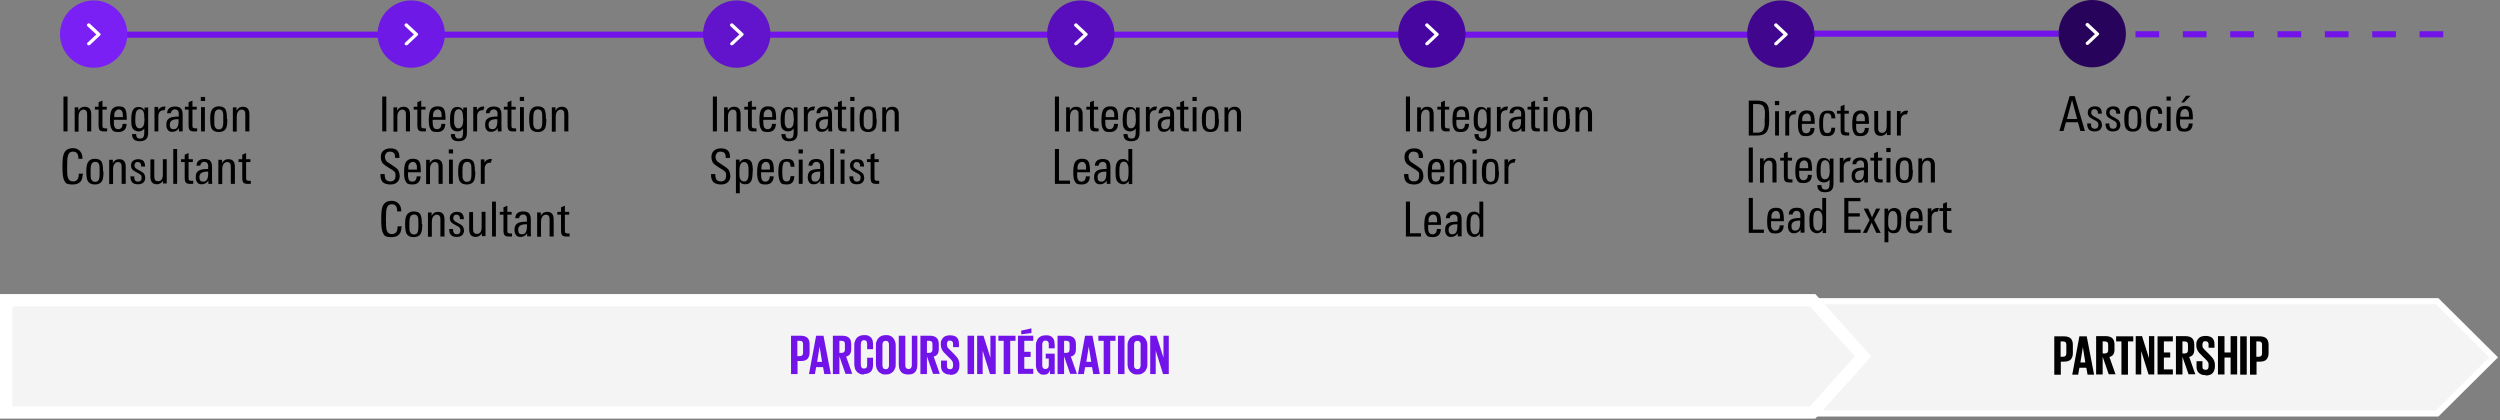 <svg xmlns="http://www.w3.org/2000/svg" width="1225" height="206" viewBox="0 0 1225 206"><rect x="0" y="0" width="1225" height="206" fill="#808080" stroke="none"/><g fill="none" fill-rule="evenodd"><path fill="#F4F4F4" d="M1194.2 202.6H832.4v-55h361.8l27.7 27.5z"/><path stroke="#FFF" stroke-width="3" d="M1194.2 202.6H832.4v-55h361.8l27.7 27.5z"/><path fill="#F4F4F4" d="M888.2 202.1H4.2v-55h884l24.7 27.5z"/><path stroke="#FFF" stroke-width="6" d="M888.2 202.1H3v-55h885.2l24.7 27.5z"/><path fill="#FFF" d="M38.1 23.1h8.4V10.4h-8.4zM525.4 23.1h8.4V10.4h-8.4z"/><path stroke="#7213EA" stroke-width="3" d="M39.1 17h850"/><path fill="#7A20F5" d="M62.4 16.7c0 9.1-7.4 16.5-16.5 16.5s-16.5-7.4-16.5-16.5S36.8.2 45.9.2s16.5 7.4 16.5 16.5"/><path fill="#FFF" d="M49.3 16.7c0 .2 0 .4-.2.6l-5 4.7c-.4.3-.9.3-1.2 0-.3-.3-.3-.8 0-1.1l4.3-4-4.3-4c-.4-.3-.4-.9 0-1.2.3-.3.8-.4 1.1-.1l5 4.7c.2.1.3.3.3.5v-.1z"/><path fill="#6F19E6" d="M218 16.7c0 9.1-7.4 16.5-16.5 16.5S185 25.8 185 16.7 192.4.2 201.5.2 218 7.6 218 16.7"/><path fill="#FFF" d="M204.9 16.7c0 .2 0 .4-.2.6l-5 4.7c-.4.3-.9.3-1.2 0-.3-.3-.3-.8 0-1.1l4.3-4-4.3-4c-.4-.3-.4-.9 0-1.2.3-.3.8-.4 1.1-.1l5 4.7c.2.1.3.3.3.5v-.1z"/><path fill="#6114CB" d="M377.5 16.7c0 9.1-7.4 16.5-16.5 16.5s-16.5-7.4-16.5-16.5S351.9.2 361 .2s16.5 7.4 16.5 16.5"/><path fill="#FFF" d="M364.4 16.7c0 .2 0 .4-.2.6l-5 4.7c-.4.3-.9.3-1.2 0-.3-.3-.3-.8 0-1.1l4.3-4-4.3-4c-.4-.3-.4-.9 0-1.2.3-.3.8-.4 1.1-.1l5 4.7c.2.1.3.3.3.5v-.1z"/><path fill="#580EBD" d="M546.1 16.7c0 9.1-7.4 16.5-16.5 16.5s-16.5-7.4-16.5-16.5S520.5.2 529.6.2s16.5 7.4 16.5 16.5"/><path fill="#FFF" d="M533 16.7c0 .2 0 .4-.2.6l-5 4.7c-.4.3-.9.3-1.2 0-.3-.3-.3-.8 0-1.1l4.3-4-4.3-4c-.4-.3-.4-.9 0-1.2.3-.3.8-.4 1.1-.1l5 4.7c.2.1.3.3.3.5v-.1z"/><path fill="#4706A0" d="M718.1 16.7c0 9.1-7.4 16.5-16.5 16.5s-16.5-7.4-16.5-16.5S692.5.2 701.6.2s16.5 7.4 16.5 16.5"/><path fill="#FFF" d="M705 16.7c0 .2 0 .4-.2.6l-5 4.7c-.4.3-.9.3-1.2 0-.3-.3-.3-.8 0-1.1l4.3-4-4.3-4c-.4-.3-.4-.9 0-1.2.3-.3.8-.4 1.1-.1l5 4.7c.2.1.3.3.3.5v-.1z"/><path stroke="#7213EA" stroke-width="3" d="M869.8 16.5h139"/><g stroke-width="3"><path stroke="#189BEC" d="M1028.8 16.8h6"/><path stroke="#7213EA" stroke-dasharray="11.6" d="M1046.4 16.8H1203"/></g><path fill="#28035B" d="M1041.7 16.5c0 9.1-7.4 16.5-16.5 16.5s-16.5-7.4-16.5-16.5S1016.1 0 1025.2 0s16.5 7.4 16.5 16.5"/><path fill="#FFF" d="M1028.6 16.5c0 .2 0 .4-.2.6l-5 4.7c-.4.3-.9.3-1.2 0-.3-.3-.3-.8 0-1.1l4.3-4-4.3-4c-.4-.3-.4-.9 0-1.2.3-.3.8-.4 1.1-.1l5 4.7c.2.1.3.3.3.5v-.1z"/><path fill="#40078E" d="M889.1 16.7c0 9.1-7.4 16.5-16.5 16.5s-16.5-7.4-16.5-16.5S863.5.2 872.6.2s16.5 7.4 16.5 16.5"/><path fill="#FFF" d="M876 16.7c0 .2 0 .4-.2.6l-5 4.7c-.4.3-.9.3-1.2 0-.3-.3-.3-.8 0-1.1l4.3-4-4.3-4c-.4-.3-.4-.9 0-1.2.3-.3.8-.4 1.1-.1l5 4.7c.2.1.3.3.3.5v-.1z"/><g fill-rule="nonzero"><path fill="#000" d="M1006.6 164.8h4.7c1.6 0 2.7.4 3.4 1.1.7.7 1 1.8 1 3.1v4c0 1.3-.3 2.3-1 3.1-.7.8-1.8 1.1-3.4 1.1h-1.5v6.4h-3.2v-18.8zm3.1 2.5v7.5h1.2c1 0 1.6-.5 1.6-1.6v-4.4c0-1-.5-1.5-1.6-1.5h-1.2zm5.7 16.3 3.5-18.8h3.6l3.6 18.8h-3.2l-.6-3.4h-3.4l-.6 3.4h-3 .1zm3.9-6h2.5l-1.2-7.5-1.2 7.5h-.1zm11-2.7v8.6h-3.2v-18.8h4.6c1.6 0 2.7.4 3.4 1.1.7.7 1 1.8 1 3.1v2.4c0 1-.2 1.8-.6 2.4-.4.6-1 1-1.9 1.2l3 8.5h-3.3l-3-8.6v.1zm0-7.6v5.9h1.1c1 0 1.6-.5 1.6-1.6v-2.8c0-1-.5-1.5-1.6-1.5h-1.1zm6.6-2.5h8.4v2.5h-2.6v16.3h-3.2v-16.3h-2.6v-2.5zm12.3 6.9v11.8h-2.7v-18.8h3.1l3.4 10.8v-10.8h2.6v18.8h-2.8l-3.7-11.8zm8-6.9h7.5v2.5h-4.4v5.4h3.1v2.5h-3.1v5.8h4.4v2.5h-7.5v-18.8zm12.2 10.1v8.6h-3.2v-18.8h4.6c1.6 0 2.7.4 3.4 1.1.7.7 1 1.8 1 3.1v2.4c0 1-.2 1.8-.6 2.4-.4.6-1 1-1.9 1.2l3 8.5h-3.3l-3-8.6v.1zm0-7.6v5.9h1.1c1 0 1.6-.5 1.6-1.6v-2.8c0-1-.5-1.5-1.6-1.5h-1.1zm11.4 16.5c-.8 0-1.5 0-2.1-.3-.6-.3-1-.5-1.4-.9-.4-.4-.6-.8-.8-1.4-.2-.6-.2-1.1-.2-1.7V177h2.9v2.6c0 .5 0 1 .4 1.2.2.3.6.4 1.2.4s.9-.2 1.1-.5c.2-.3.3-.7.3-1.2v-.7c0-.5 0-1-.3-1.4-.2-.4-.6-.8-1.1-1.3l-1.9-1.9c-.4-.4-.8-.9-1.2-1.2-.3-.4-.6-.8-.8-1.1-.2-.4-.4-.8-.5-1.2-.1-.4-.2-.9-.2-1.4v-.6c0-.6 0-1.1.3-1.6.2-.5.4-.9.8-1.3s.8-.7 1.4-.9c.6-.2 1.2-.3 2-.3 1.6 0 2.7.4 3.4 1.1.7.7 1 1.8 1 3.2v1.5h-2.9v-1.6c0-1.1-.5-1.6-1.5-1.6s-.8 0-1.1.4c-.3.4-.4.6-.4 1.2v.4c0 .5 0 1 .4 1.4.4.4.6.8 1.1 1.2l2 2c.4.4.8.8 1.1 1.2.3.4.6.7.8 1.1.2.4.4.8.5 1.2.1.4.2.9.2 1.4v.9c0 1.3-.4 2.4-1.1 3.2-.7.8-1.9 1.2-3.5 1.2v-.2h.1zm12.2-8.6h-3v8.3h-3.2v-18.8h3.2v8h3v-8h3.2v18.8h-3.2zm4.7-10.4h3.2v18.8h-3.2zm4.8 0h4.7c1.6 0 2.7.4 3.4 1.1.7.7 1 1.8 1 3.1v4c0 1.3-.3 2.3-1 3.1-.7.8-1.8 1.1-3.4 1.1h-1.5v6.4h-3.2v-18.8zm3.1 2.5v7.5h1.2c1 0 1.6-.5 1.6-1.6v-4.4c0-1-.5-1.5-1.6-1.5h-1.2z"/><path fill="#7213EA" d="M387.6 164.5h4.7c1.6 0 2.7.4 3.4 1.1.7.7 1 1.8 1 3.1v4c0 1.3-.3 2.3-1 3.1-.7.8-1.8 1.1-3.4 1.1h-1.5v6.4h-3.2v-18.8zm3.1 2.5v7.5h1.2c1 0 1.6-.5 1.6-1.6v-4.4c0-1-.5-1.5-1.6-1.5h-1.2zm5.7 16.3 3.5-18.8h3.6l3.6 18.8h-3.2l-.6-3.4h-3.4l-.6 3.4h-3 .1zm3.9-6h2.5l-1.2-7.5-1.2 7.5h-.1zm11-2.6v8.6h-3.2v-18.8h4.6c1.6 0 2.7.4 3.4 1.1.7.7 1 1.8 1 3.1v2.4c0 1-.2 1.8-.6 2.4-.4.6-1 1-1.9 1.2l3 8.5h-3.3l-3-8.6v.1zm0-7.7v5.9h1.1c1 0 1.6-.5 1.6-1.6v-2.8c0-1-.5-1.5-1.6-1.5h-1.1zm12 16.5c-.8 0-1.5 0-2.1-.4-.6-.3-1.1-.6-1.5-1.1-.4-.5-.7-1-.8-1.6-.2-.6-.3-1.3-.3-2v-9.1c0-.7 0-1.4.3-2 .2-.6.5-1.2.8-1.6.4-.5.9-.8 1.5-1.1.6-.2 1.3-.4 2.1-.4s1.6 0 2.2.3c.6.3 1 .6 1.4 1 .3.4.6.9.7 1.5.1.6.2 1.2.2 1.9v2.2h-2.9v-2.5c0-.6-.1-1-.3-1.4-.2-.3-.6-.5-1.2-.5s-1 .2-1.2.5c-.2.4-.4.8-.4 1.4v10.1c0 .6.1 1 .4 1.4.2.4.7.5 1.2.5s1-.2 1.2-.5c.2-.3.3-.8.3-1.3v-3.5h2.9v3.2c0 .7 0 1.3-.2 1.9-.1.6-.4 1.1-.7 1.5-.4.4-.8.7-1.4 1-.6.2-1.3.4-2.1.4v.2h-.1zm10.7 0c-.8 0-1.5 0-2.1-.4-.6-.3-1.1-.6-1.5-1.1-.4-.5-.7-1-.9-1.6-.2-.6-.3-1.3-.3-2v-9.1c0-.7 0-1.4.3-2 .2-.6.5-1.2.9-1.6.4-.5.9-.8 1.5-1.1.6-.2 1.3-.4 2.1-.4s1.6 0 2.2.4c.6.2 1.1.6 1.5 1.1.4.5.7 1 .9 1.6.2.6.3 1.3.3 2v9.1c0 .7 0 1.4-.3 2-.2.6-.5 1.2-.9 1.6-.4.4-.9.8-1.5 1.1-.6.3-1.3.4-2.2.4zm0-2.6c.6 0 1-.2 1.2-.5.3-.4.4-.8.4-1.4v-10.1c0-.6-.1-1-.4-1.4-.3-.4-.7-.5-1.2-.5s-1 .2-1.2.5c-.3.4-.4.8-.4 1.4V179c0 .6.1 1 .4 1.4.3.4.7.5 1.2.5zm15.5-16.4v14.2c0 1.5-.3 2.6-1 3.5-.7.9-1.8 1.3-3.4 1.3-1.6 0-2.9-.4-3.6-1.3-.7-.9-1.1-2-1.1-3.5v-14.2h3.2V179c0 .6.1 1 .4 1.3.2.3.6.5 1.2.5s1-.2 1.2-.5c.2-.3.4-.8.4-1.3v-14.5h2.9-.2zm4.7 10.2v8.6H451v-18.8h4.6c1.6 0 2.7.4 3.4 1.1.7.7 1 1.8 1 3.1v2.4c0 1-.2 1.8-.6 2.4-.4.6-1 1-1.9 1.2l3 8.5h-3.3l-3-8.6v.1zm0-7.7v5.9h1.1c1 0 1.6-.5 1.6-1.6v-2.8c0-1-.5-1.5-1.6-1.5h-1.1zm11.4 16.5c-.8 0-1.5 0-2.1-.3-.6-.3-1-.5-1.4-.9-.4-.4-.6-.8-.8-1.4-.2-.5-.2-1.1-.2-1.7v-2.5h2.9v2.6c0 .5.1 1 .4 1.2.2.3.6.4 1.2.4s.9-.2 1.1-.5c.2-.3.3-.7.3-1.2v-.7c0-.5-.1-1-.3-1.4-.2-.4-.6-.8-1.1-1.3l-1.9-1.9c-.4-.4-.8-.9-1.2-1.2-.3-.4-.6-.8-.8-1.1-.2-.4-.4-.8-.5-1.2-.1-.4-.2-.9-.2-1.4v-.6c0-.6 0-1.1.3-1.6.2-.5.4-.9.8-1.3s.8-.7 1.4-.9c.6-.2 1.2-.3 2-.3 1.6 0 2.7.4 3.4 1.1.7.7 1 1.8 1 3.2v1.5H467v-1.6c0-1.1-.5-1.6-1.5-1.6s-.8 0-1.1.4c-.3.3-.4.6-.4 1.2v.4c0 .5.1 1 .4 1.4.3.4.6.8 1.1 1.2l2 2c.4.4.8.8 1.1 1.2.3.4.6.7.8 1.1.2.4.4.8.5 1.2.1.4.2.9.2 1.4v.9c0 1.3-.4 2.3-1.1 3.2-.7.8-1.9 1.2-3.5 1.2v-.2h.1zm8.5-19h3.2v18.8h-3.2zm7.4 7v11.8h-2.7v-18.8h3.1l3.4 10.8v-10.8h2.6v18.8h-2.8l-3.7-11.8h.1zm7.7-7h8.4v2.5H495v16.3h-3.2V167h-2.6v-2.5zm9.6 0h7.5v2.5h-4.4v5.4h3.1v2.5h-3.1v5.8h4.4v2.5h-7.5v-18.8.1zm6.6-1.3-5 .6V162l5-1.1v2.3zm6.9 10.1h4.5v10h-2.3v-2c-.2.7-.5 1.3-1 1.7-.5.4-1.1.6-2 .6-.9 0-1.3 0-1.8-.4-.5-.3-.9-.6-1.2-1.1-.3-.5-.6-1-.7-1.6-.2-.6-.2-1.3-.2-2v-9.1c0-.7 0-1.4.3-2 .2-.6.5-1.2.8-1.6.4-.5.9-.8 1.5-1.1.6-.2 1.3-.4 2.1-.4s1.6 0 2.2.3c.6.2 1 .6 1.4 1 .3.4.6.9.7 1.5 0 .6.2 1.2.2 1.9v1.7h-2.9v-1.9c0-.6 0-1-.4-1.4-.2-.3-.6-.5-1.2-.5s-1 .2-1.2.5c-.3.4-.4.8-.4 1.4v10.1c0 .6 0 1 .4 1.4.2.4.6.5 1.2.5 1 0 1.6-.6 1.6-1.8v-3.3h-1.5v-2.5l-.1.1zm9.1 1.4v8.6h-3.2v-18.8h4.6c1.6 0 2.7.4 3.4 1.1.7.7 1 1.8 1 3.1v2.4c0 1-.2 1.8-.6 2.4-.4.6-1 1-1.9 1.2l3 8.5h-3.3l-3-8.6v.1zm0-7.7v5.9h1.1c1 0 1.6-.5 1.6-1.6v-2.8c0-1-.5-1.5-1.6-1.5h-1.1zm6.8 16.3 3.5-18.8h3.6l3.6 18.8h-3.2l-.6-3.4h-3.4l-.6 3.4h-3 .1zm4-6h2.5l-1.2-7.5-1.2 7.5h-.1zm6-12.8h8.4v2.5H544v16.3h-3.2V167h-2.6v-2.5zm9.6 0h3.2v18.8h-3.2zm9.5 19c-.8 0-1.5 0-2.1-.4-.6-.3-1.1-.6-1.5-1.1-.4-.5-.7-1-.9-1.6-.2-.6-.3-1.3-.3-2v-9.1c0-.7 0-1.4.3-2 .2-.6.5-1.2.9-1.6.4-.5.9-.8 1.5-1.1.6-.2 1.3-.4 2.1-.4s1.6 0 2.2.4c.6.2 1.1.6 1.5 1.1.4.5.7 1 .9 1.6.2.6.3 1.3.3 2v9.1c0 .7 0 1.4-.3 2-.2.6-.5 1.2-.9 1.6-.4.4-.9.8-1.5 1.1-.6.3-1.3.4-2.2.4zm0-2.6c.6 0 1-.2 1.2-.5.2-.3.4-.8.4-1.4v-10.1c0-.6 0-1-.4-1.4-.3-.4-.7-.5-1.2-.5s-1 .2-1.2.5c-.3.4-.4.8-.4 1.4V179c0 .6 0 1 .4 1.4.3.4.7.5 1.2.5zm9-9.4v11.8h-2.7v-18.8h3.1l3.4 10.8v-10.8h2.6v18.8h-2.8l-3.7-11.8z"/></g><g fill="#000" fill-rule="nonzero"><path d="M33.1 64.4h-2V47.3h2zm11.5 0h-1.9v-7.6c0-1 0-1.7-.2-2.1-.3-.7-.8-1-1.6-1s-1.4.4-1.9 1.2c-.4.7-.5 1.5-.5 2.4v7.2h-1.9V52.6h1.8v1.6c.7-1.3 1.7-1.9 3.1-1.9 2.1 0 3.2 1.2 3.2 3.7v8.5l-.1-.1zm7.8 0H51c-1.1 0-1.8-.2-2.2-.7-.3-.4-.5-1.2-.5-2.3v-7.7h-1.8v-1.4h1.8v-2.2l1.9-.8v3h2.1v1.4h-2.1v7.6c0 .7 0 1.1.3 1.3.2.2.5.3 1.1.3h.9v1.4h-.1v.1zm9.7-5.7h-6.3v.8c0 1.2 0 2.1.3 2.6.3.8.9 1.2 1.8 1.2 1.4 0 2.1-.9 2.2-2.6H62c0 2.7-1.5 4-4 4s-2.8-.6-3.4-1.7c-.5-.8-.7-2.2-.7-4.1 0-1.9.2-3.6.6-4.6.6-1.4 1.8-2.2 3.7-2.2 1.9 0 2.9.6 3.4 1.9.3.8.5 2.1.5 4.1v.6zm-1.9-1.3c0-1.2 0-2-.2-2.4-.3-.9-.9-1.4-1.8-1.4s-2 .8-2.2 2.3v1.5h4.4-.2zm12.4-4.9V65c0 1.5-.3 2.5-1 3.2-.7.7-1.8 1-3.2 1-2.5 0-3.7-1.2-3.7-3.5h2c0 1.5.6 2.2 1.8 2.2 1.2 0 1.6-.3 1.9-1 .2-.5.3-1.2.3-2.3V63c-.7.9-1.6 1.4-2.8 1.4-1.2 0-2.5-.6-3.1-1.9-.4-.8-.5-2.1-.5-3.8 0-1.7.2-3.4.6-4.3.6-1.4 1.6-2 3-2s2.3.6 2.9 1.7v-1.4h1.9v-.2h-.1zM70.7 58c0-1.3 0-2.3-.3-3-.3-1-1-1.5-1.9-1.5-.9 0-1.6.6-1.9 1.7-.2.7-.3 1.8-.3 3.3 0 1.5 0 2.4.3 2.9.3 1 .9 1.5 1.8 1.5s1.8-.6 2.1-1.8c.2-.6.3-1.7.3-3.1h-.1zm10-4h-.4c-.9 0-1.6.3-2 .8-.5.6-.7 1.3-.7 2.2v7.4h-1.9v-12h1.8V54c.6-1.2 1.7-1.8 3-1.8s.2.6.2 1.8zm7 10.4v-1.6c-.8 1.2-1.9 1.8-3.2 1.8-1.3 0-1.8-.3-2.3-1-.5-.6-.7-1.5-.7-2.5 0-1.7.6-2.8 1.9-3.4.9-.4 2.3-.6 4.2-.6v-.5c0-1 0-1.7-.2-2-.3-.6-.8-1-1.6-1s-1 .2-1.4.5c-.4.3-.6.8-.6 1.3 0 .1-1.9.1-1.9.1 0-1.2.4-2 1.2-2.6.7-.5 1.6-.7 2.7-.7s2.3.3 2.9 1c.5.6.8 1.6.8 3v8.2h-1.9.1zm-.2-6H87c-2.5 0-3.8.9-3.8 2.6 0 1.7.6 2.3 1.8 2.3 1.2 0 1.5-.4 2-1.1.3-.6.5-1.4.5-2.3v-1.5zm9 6h-1.4c-1.1 0-1.8-.2-2.2-.7-.3-.4-.5-1.2-.5-2.3v-7.7h-1.8v-1.4h1.8v-2.2l1.9-.8v3h2.1v1.4h-2.1v7.6c0 .7 0 1.1.3 1.3.2.2.5.3 1.1.3h.9v1.4h-.1v.1zm4-14.9h-2.1v-2h2.1v2zm-.1 14.9h-1.9V52.5h1.9v11.9zm11-6c0 2.2-.2 3.7-.7 4.6-.6 1.1-1.8 1.7-3.5 1.7s-2.9-.6-3.5-1.7c-.4-.8-.7-2.3-.7-4.5s.2-3.5.7-4.5c.5-1 1.8-1.9 3.5-1.9s2.9.6 3.4 1.7c.4.8.6 2.3.6 4.4l.2.2zm-2-.6c0-1.4 0-2.3-.2-2.8-.3-1-.9-1.4-1.9-1.4-1 0-1.7.5-2 1.5-.2.5-.3 1.5-.3 2.8v1.7c0 1.2 0 2 .3 2.5.3.8 1 1.3 1.9 1.3.9 0 1.6-.4 1.9-1.2.2-.5.3-1.4.3-2.4v-2zm12.7 6.6h-1.9v-7.6c0-1 0-1.7-.2-2.1-.3-.7-.8-1-1.6-1s-1.4.4-1.9 1.2c-.4.7-.5 1.5-.5 2.4v7.2h-1.9V52.6h1.8v1.6c.7-1.3 1.7-1.9 3.1-1.9 2.1 0 3.2 1.2 3.2 3.7v8.5h-.1v-.1zm-81.6 21c0 3.4-1.6 5-4.9 5-3.3 0-3.6-.8-4.3-2.4-.5-1.1-.7-3.2-.7-6.4s.2-5.1.7-6.3c.7-1.8 2.2-2.7 4.5-2.7s4.6 1.6 4.6 4.8v.4h-2v-.3c0-2.1-.9-3.2-2.5-3.2s-2.2.7-2.6 2c-.3.9-.4 2.7-.4 5.3 0 2.6 0 4.6.4 5.5.4 1.2 1.2 1.8 2.5 1.8 1.9 0 2.8-1.2 2.8-3.5v-.3h2.1v.4h-.2v-.1zm10.2-1.3c0 2.2-.2 3.7-.7 4.6-.6 1.1-1.8 1.7-3.5 1.7s-2.9-.6-3.5-1.7c-.4-.8-.7-2.3-.7-4.5s.2-3.5.7-4.5c.6-1.2 1.8-1.9 3.5-1.9s2.9.6 3.4 1.7c.4.8.6 2.3.6 4.4l.2.2zm-1.9-.6c0-1.4 0-2.3-.2-2.8-.3-1-.9-1.4-1.9-1.4-1 0-1.7.5-2 1.5-.2.5-.3 1.5-.3 2.8v1.7c0 1.2 0 2 .3 2.5.3.8 1 1.3 1.9 1.3.9 0 1.6-.4 1.9-1.2.2-.5.3-1.4.3-2.4v-2zm12.7 6.6h-1.9v-7.6c0-1 0-1.7-.2-2.1-.3-.7-.8-1-1.6-1s-1.4.4-1.9 1.2c-.4.7-.5 1.5-.5 2.4v7.2h-1.9V78.3h1.8v1.6C56 78.6 57 78 58.4 78c2.1 0 3.2 1.2 3.2 3.7v8.5l-.1-.1zm9.7-3.3c0 2.3-1.2 3.5-3.7 3.5s-3.6-1.3-3.6-3.9h1.9v.7c0 1.2.7 1.9 1.8 1.9s1.8-.6 1.8-1.8c0-1.2-.2-1.2-.6-1.6-.2-.3-.8-.6-1.6-1-1.1-.6-1.8-1-2.1-1.3-.6-.6-.9-1.3-.9-2.2 0-.9.3-1.8 1-2.3.6-.5 1.5-.8 2.5-.8s2.1.3 2.6.9c.5.6.8 1.5.8 2.7h-1.9c0-1.5-.6-2.2-1.7-2.2s-.9.2-1.2.5c-.3.3-.4.7-.4 1.2s.2 1 .7 1.4c.2.2.8.6 1.7 1 1 .5 1.6 1 2 1.3.6.6.8 1.4.8 2.3v-.3h.1zm8.7 3.3v-1.5c-.8 1.1-1.8 1.7-3 1.7-2.1 0-3.2-1.2-3.2-3.7v-8.5h1.9v7.6c0 1 0 1.7.2 2.1.3.7.8 1 1.7 1 1.6 0 2.3-1.2 2.3-3.5V78h1.9v11.9h-1.8v.2zm6.9 0h-1.9V73h1.9zm7.8 0h-1.4c-1.1 0-1.8-.2-2.2-.7-.3-.4-.5-1.2-.5-2.3v-7.7h-1.8V78h1.8v-2.2l1.9-.8v3h2.1v1.4h-2.1V87c0 .7 0 1.1.3 1.3.2.2.5.3 1.1.3h.9V90h-.1v.1zm7.5 0v-1.6c-.8 1.2-1.9 1.8-3.2 1.8-1.3 0-1.8-.3-2.3-1-.5-.6-.7-1.5-.7-2.5 0-1.7.6-2.8 1.9-3.4.9-.4 2.3-.6 4.2-.6v-.5c0-1 0-1.7-.2-2-.3-.6-.8-1-1.6-1s-1 .2-1.4.5c-.4.3-.6.8-.6 1.3 0 .1-1.9.1-1.9.1 0-1.2.4-2 1.2-2.6.7-.5 1.6-.7 2.7-.7s2.3.3 2.9 1c.5.6.8 1.6.8 3v4.4c0 1.4 0 2.7.1 3.8h-1.9zm-.1-6h-.5c-2.5 0-3.8.9-3.8 2.6 0 1.7.6 2.3 1.8 2.3 1.2 0 1.5-.4 2-1.1.3-.6.5-1.4.5-2.3v-1.5zm13 6h-1.9v-7.6c0-1 0-1.7-.2-2.1-.3-.7-.8-1-1.6-1s-1.4.4-1.9 1.2c-.4.7-.5 1.5-.5 2.4v7.2H107V78.3h1.8v1.6c.7-1.3 1.7-1.9 3.1-1.9 2.1 0 3.2 1.2 3.2 3.7v8.5h-.1v-.1zm7.8 0h-1.4c-1.1 0-1.8-.2-2.2-.7-.3-.4-.5-1.2-.5-2.3v-7.7h-1.8V78h1.8v-2.2l1.9-.8v3h2.1v1.4h-2.1V87c0 .7 0 1.1.3 1.3.2.2.5.3 1.1.3h.9V90h-.1v.1zM189.3 64.4h-2V47.3h2zm11.5 0h-1.9v-7.6c0-1 0-1.7-.2-2.1-.3-.7-.8-1-1.6-1s-1.4.4-1.9 1.2c-.4.7-.5 1.5-.5 2.4v7.2h-1.9V52.6h1.8v1.6c.7-1.3 1.7-1.9 3.1-1.9 2.1 0 3.2 1.2 3.2 3.7v8.5h-.1v-.1zm7.8 0h-1.4c-1.1 0-1.8-.2-2.2-.7-.3-.4-.5-1.2-.5-2.3v-7.7h-1.8v-1.4h1.8v-2.2l1.9-.8v3h2.1v1.4h-2.1v7.6c0 .7 0 1.1.3 1.3.2.2.5.3 1.1.3h.9v1.4h-.1v.1zm9.7-5.7H212v.8c0 1.2.1 2.1.3 2.6.3.8.9 1.2 1.8 1.2 1.4 0 2.1-.9 2.2-2.6h1.9c-.1 2.7-1.5 4-4 4s-2.8-.6-3.4-1.7c-.5-.8-.7-2.2-.7-4.1 0-1.9.2-3.6.6-4.6.6-1.4 1.8-2.2 3.7-2.2 1.9 0 2.9.6 3.4 1.9.3.8.5 2.1.5 4.1v.6zm-1.9-1.3c0-1.2 0-2-.2-2.4-.3-.9-.9-1.4-1.8-1.4s-2 .8-2.2 2.3v1.5h4.4-.2zm12.4-4.9V65c0 1.5-.3 2.5-1 3.2-.7.7-1.8 1-3.2 1-2.5 0-3.7-1.2-3.7-3.5h2c0 1.5.6 2.2 1.8 2.2 1.2 0 1.6-.3 1.9-1 .2-.5.3-1.2.3-2.3V63c-.7.9-1.6 1.4-2.8 1.4-1.2 0-2.5-.6-3.1-1.9-.4-.8-.5-2.1-.5-3.8 0-1.7.2-3.4.6-4.3.6-1.4 1.6-2 3-2s2.3.6 2.9 1.7v-1.4h1.9v-.2h-.1zm-1.9 5.5c0-1.3-.1-2.3-.3-3-.3-1-1-1.5-1.9-1.5-.9 0-1.6.6-1.9 1.7-.2.7-.3 1.8-.3 3.3 0 1.5 0 2.4.3 2.9.3 1 .9 1.5 1.8 1.5s1.8-.6 2.1-1.8c.2-.6.3-1.7.3-3.1h-.1zm10-4h-.4c-.9 0-1.6.3-2 .8-.5.6-.7 1.3-.7 2.2v7.4h-1.9v-12h1.8V54c.6-1.2 1.7-1.8 3-1.8s.2.6.2 1.8zm7 10.4v-1.6c-.8 1.2-1.9 1.8-3.2 1.8-1.3 0-1.8-.3-2.3-1-.5-.6-.7-1.5-.7-2.5 0-1.7.6-2.8 1.9-3.4.9-.4 2.3-.6 4.2-.6v-.5c0-1 0-1.7-.2-2-.3-.6-.8-1-1.6-1s-1 .2-1.4.5c-.4.3-.6.8-.6 1.3 0 .1-1.9.1-1.9.1 0-1.2.4-2 1.2-2.6.7-.5 1.6-.7 2.7-.7s2.3.3 2.9 1c.5.6.8 1.6.8 3v4.4c0 1.4 0 2.7.1 3.8h-1.9zm-.2-6h-.5c-2.5 0-3.8.9-3.8 2.6 0 1.7.6 2.3 1.8 2.3 1.2 0 1.5-.4 2-1.1.3-.6.5-1.4.5-2.3v-1.5zM252.8 64.4h-1.4c-1.1 0-1.8-.2-2.2-.7-.3-.4-.5-1.2-.5-2.3v-7.7h-1.8v-1.4h1.8v-2.2l1.9-.8v3h2.1v1.4h-2.1v7.6c0 .7 0 1.1.3 1.3.2.2.5.3 1.1.3h.9v1.4l-.1.1zm4-14.9h-2.1v-2h2.1v2zm-.1 14.9h-1.9V52.5h1.9v11.9zm11-6c0 2.2-.2 3.7-.7 4.6-.6 1.1-1.8 1.7-3.5 1.7s-2.9-.6-3.5-1.7c-.4-.8-.7-2.3-.7-4.5s.2-3.5.7-4.5c.5-1 1.8-1.9 3.5-1.9s2.9.6 3.4 1.7c.4.8.6 2.3.6 4.4l.2.2zm-2-.6c0-1.4 0-2.3-.2-2.8-.3-1-.9-1.4-1.9-1.4-1 0-1.7.5-2 1.5-.2.5-.3 1.5-.3 2.8v1.7c0 1.2 0 2 .3 2.5.3.8 1 1.3 1.9 1.3.9 0 1.6-.4 1.9-1.2.2-.5.3-1.4.3-2.4v-2zm12.7 6.6h-1.9v-7.6c0-1 0-1.7-.2-2.1-.3-.7-.8-1-1.6-1s-1.4.4-1.9 1.2c-.4.7-.5 1.5-.5 2.4v7.2h-1.9V52.6h1.8v1.6c.7-1.3 1.7-1.9 3.1-1.9 2.1 0 3.2 1.2 3.2 3.7v8.5h-.1v-.1zM195.9 85.9c0 1.5-.4 2.6-1.3 3.4-.8.8-2 1.1-3.4 1.1s-2.9-.4-3.7-1.2c-.7-.8-1.1-2-1.1-3.7v-.2h2.1v.2c0 1.1.2 1.9.5 2.4.4.6 1.1 1 2.2 1 1.7 0 2.6-.9 2.6-2.8s-.3-1.7-.9-2.3c-.6-.6-1-.7-2.1-1.4-1.5-.9-2.5-1.7-3-2.1-.8-.9-1.2-1.9-1.2-3.3s.4-2.5 1.3-3.2c.8-.7 1.9-1.1 3.4-1.1 3 0 4.4 1.4 4.4 4.1v.6h-2.1V77c0-.9-.2-1.5-.5-1.9-.4-.5-1.1-.8-2-.8-.9 0-1.4.2-1.8.7-.4.5-.7 1.1-.7 1.9 0 .8.4 1.8 1.1 2.4l2.4 1.6c1.4.9 2.2 1.5 2.6 1.9.7.8 1.1 1.9 1.1 3.2l.1-.1zm10.3-1.5h-6.3v.8c0 1.2.1 2.1.3 2.6.3.8.9 1.2 1.8 1.2 1.4 0 2.1-.9 2.2-2.6h1.9c-.1 2.7-1.5 4-4 4s-2.8-.6-3.4-1.7c-.5-.8-.7-2.2-.7-4.1 0-1.9.2-3.6.6-4.6.6-1.4 1.8-2.2 3.7-2.2 1.9 0 2.9.6 3.4 1.9.3.8.5 2.1.5 4.1v.6zm-1.9-1.3c0-1.2 0-2-.2-2.4-.3-.9-.9-1.4-1.8-1.4s-2 .8-2.2 2.3v1.5h4.4-.2zm12.5 7h-1.9v-7.6c0-1 0-1.7-.2-2.1-.3-.7-.8-1-1.6-1s-1.4.4-1.9 1.2c-.4.7-.5 1.5-.5 2.4v7.2h-1.9V78.3h1.8v1.6c.7-1.3 1.7-1.9 3.1-1.9 2.1 0 3.2 1.2 3.2 3.7v8.5h-.1v-.1zm5.2-14.9h-2.1v-2h2.1v2zm-.1 14.9H220V78.2h1.9v11.9zm11-6c0 2.2-.2 3.7-.7 4.6-.6 1.1-1.8 1.7-3.5 1.7s-2.9-.6-3.5-1.7c-.4-.8-.7-2.3-.7-4.5s.2-3.5.7-4.5c.5-1 1.8-1.9 3.5-1.9s2.9.6 3.4 1.7c.4.8.6 2.3.6 4.4l.2.2zm-1.9-.6c0-1.4 0-2.3-.2-2.8-.3-1-.9-1.4-1.9-1.4-1 0-1.7.5-2 1.5-.2.5-.3 1.5-.3 2.8v1.7c0 1.2 0 2 .3 2.5.3.8 1 1.3 1.9 1.3.9 0 1.6-.4 1.9-1.2.2-.5.3-1.4.3-2.4v-2zm9.6-3.8h-.4c-.9 0-1.6.3-2 .8-.5.6-.7 1.3-.7 2.2v7.4h-1.9v-12h1.8v1.6c.6-1.2 1.7-1.8 3-1.8s.2.6.2 1.8zM196.7 111.2c0 3.4-1.6 5-4.9 5-3.3 0-3.6-.8-4.3-2.4-.5-1.1-.7-3.2-.7-6.4s.2-5.1.7-6.3c.7-1.8 2.2-2.7 4.5-2.7s4.6 1.6 4.6 4.8v.4h-2v-.3c0-2.1-.9-3.2-2.5-3.2s-2.2.7-2.6 2c-.3.9-.4 2.7-.4 5.3 0 2.6.1 4.6.4 5.5.4 1.2 1.2 1.8 2.5 1.8 1.9 0 2.8-1.2 2.8-3.5v-.3h2.1v.4h-.2v-.1zm10.2-1.3c0 2.2-.2 3.7-.7 4.6-.6 1.1-1.8 1.7-3.5 1.7s-2.9-.6-3.5-1.7c-.4-.8-.7-2.3-.7-4.5s.2-3.5.7-4.5c.5-1 1.8-1.9 3.5-1.9s2.9.6 3.4 1.7c.4.8.6 2.3.6 4.4l.2.2zm-1.9-.6c0-1.4 0-2.3-.2-2.8-.3-1-.9-1.4-1.9-1.4-1 0-1.7.5-2 1.5-.2.5-.3 1.5-.3 2.8v1.7c0 1.2 0 2 .3 2.5.3.8 1 1.3 1.9 1.3.9 0 1.6-.4 1.9-1.2.2-.5.3-1.4.3-2.4v-2zm12.7 6.6h-1.9v-7.6c0-1 0-1.7-.2-2.1-.3-.7-.8-1-1.6-1s-1.4.4-1.9 1.2c-.4.7-.5 1.5-.5 2.4v7.2h-1.9v-11.9h1.8v1.6c.7-1.3 1.7-1.9 3.1-1.9 2.1 0 3.2 1.2 3.2 3.7v8.5h-.1v-.1zm9.7-3.3c0 2.3-1.2 3.5-3.7 3.5s-3.6-1.3-3.6-3.9h1.9v.7c.1 1.2.7 1.9 1.8 1.9s1.8-.6 1.8-1.8c0-1.2-.2-1.2-.6-1.6-.2-.3-.8-.6-1.6-1-1.1-.6-1.8-1-2.1-1.3-.6-.6-.9-1.3-.9-2.2 0-.9.3-1.8 1-2.3.6-.5 1.5-.8 2.5-.8s2.1.3 2.6.9c.5.6.8 1.5.8 2.7h-1.9c0-1.5-.6-2.2-1.7-2.2s-.9.2-1.2.5c-.3.3-.4.7-.4 1.2s.2 1 .7 1.4c.2.2.8.6 1.7 1 1 .5 1.6 1 2 1.3.6.6.8 1.4.8 2.3v-.3h.1zm8.7 3.3v-1.5c-.8 1.1-1.8 1.7-3 1.7-2.1 0-3.2-1.2-3.2-3.7v-8.5h1.9v7.6c0 1 0 1.7.2 2.1.3.7.8 1 1.7 1 1.6 0 2.3-1.2 2.3-3.5v-7.3h1.9v11.9h-1.8v.2zm6.9 0h-1.9V98.8h1.9zm7.8 0h-1.4c-1.1 0-1.8-.2-2.2-.7-.3-.4-.5-1.2-.5-2.3v-7.7h-1.8v-1.4h1.8v-2.2l1.9-.8v3h2.1v1.4h-2.1v7.6c0 .7 0 1.1.3 1.3.2.2.5.3 1.1.3h.9v1.4l-.1.1zm7.5 0v-1.6c-.8 1.2-1.9 1.8-3.2 1.8-1.3 0-1.8-.3-2.3-1-.5-.6-.7-1.5-.7-2.5 0-1.7.6-2.8 1.9-3.4.9-.4 2.3-.6 4.2-.6v-.5c0-1 0-1.7-.2-2-.3-.6-.8-1-1.6-1s-1 .2-1.4.5c-.4.3-.6.8-.6 1.3h-1.9c0-1.2.4-2 1.2-2.6.7-.5 1.6-.7 2.7-.7s2.3.3 2.9 1c.5.6.8 1.6.8 3v4.4c0 1.4 0 2.7.1 3.8h-1.9v.1zm-.1-6h-.5c-2.5 0-3.8.9-3.8 2.6 0 1.7.6 2.3 1.8 2.3 1.2 0 1.5-.4 2-1.1.3-.6.5-1.4.5-2.3v-1.5zm13 6h-1.9v-7.6c0-1 0-1.7-.2-2.1-.3-.7-.8-1-1.6-1s-1.4.4-1.9 1.2c-.4.7-.5 1.5-.5 2.4v7.2h-1.9v-11.9h1.8v1.6c.7-1.3 1.7-1.9 3.1-1.9 2.1 0 3.2 1.2 3.2 3.7v8.5h-.1v-.1zm7.8 0h-1.4c-1.1 0-1.8-.2-2.2-.7-.3-.4-.5-1.2-.5-2.3v-7.7h-1.8v-1.4h1.8v-2.2l1.9-.8v3h2.1v1.4h-2.1v7.6c0 .7 0 1.1.3 1.3.2.2.5.3 1.1.3h.9v1.4l-.1.1zM351.3 64.4h-2V47.3h2zm11.5 0h-1.9v-7.6c0-1 0-1.7-.2-2.1-.3-.7-.8-1-1.6-1s-1.4.4-1.9 1.2c-.4.7-.5 1.5-.5 2.4v7.2h-1.9V52.6h1.8v1.6c.7-1.3 1.7-1.9 3.1-1.9 2.1 0 3.2 1.2 3.2 3.7v8.5h-.1v-.1zm7.8 0h-1.4c-1.1 0-1.8-.2-2.2-.7-.3-.4-.5-1.2-.5-2.3v-7.7h-1.8v-1.4h1.8v-2.2l1.9-.8v3h2.1v1.4h-2.1v7.6c0 .7 0 1.1.3 1.3.2.2.5.3 1.1.3h.9v1.4l-.1.1zm9.7-5.7H374v.8c0 1.2.1 2.1.3 2.6.3.8.9 1.2 1.8 1.2 1.4 0 2.1-.9 2.2-2.6h1.9c-.1 2.7-1.5 4-4 4s-2.8-.6-3.4-1.7c-.5-.8-.7-2.2-.7-4.1 0-1.9.2-3.6.6-4.6.6-1.4 1.8-2.2 3.7-2.2 1.9 0 2.9.6 3.4 1.9.3.8.5 2.1.5 4.1v.6zm-1.9-1.3c0-1.2 0-2-.2-2.4-.3-.9-.9-1.4-1.8-1.4s-2 .8-2.2 2.3v1.5h4.4-.2zm12.4-4.9V65c0 1.5-.3 2.5-1 3.2-.7.7-1.8 1-3.2 1-2.5 0-3.7-1.2-3.7-3.5h2c0 1.5.6 2.2 1.8 2.2 1.2 0 1.6-.3 1.9-1 .2-.5.3-1.2.3-2.3V63c-.7.9-1.6 1.4-2.8 1.4-1.2 0-2.5-.6-3.1-1.9-.4-.8-.5-2.1-.5-3.8 0-1.7.2-3.4.6-4.3.6-1.4 1.6-2 3-2s2.3.6 2.9 1.7v-1.4h1.9v-.2h-.1zm-1.9 5.5c0-1.3-.1-2.3-.3-3-.3-1-1-1.5-1.9-1.5-.9 0-1.6.6-1.9 1.7-.2.7-.3 1.8-.3 3.3 0 1.5 0 2.4.3 2.9.3 1 .9 1.5 1.8 1.5s1.8-.6 2.1-1.8c.2-.6.3-1.7.3-3.1h-.1zm10-4h-.4c-.9 0-1.6.3-2 .8-.5.6-.7 1.3-.7 2.2v7.4h-1.9v-12h1.8V54c.6-1.2 1.7-1.8 3-1.8s.2.6.2 1.8zm7 10.4v-1.6c-.8 1.2-1.9 1.8-3.2 1.8-1.3 0-1.8-.3-2.3-1-.5-.6-.7-1.5-.7-2.5 0-1.7.6-2.8 1.9-3.4.9-.4 2.3-.6 4.2-.6v-.5c0-1 0-1.7-.2-2-.3-.6-.8-1-1.6-1s-1 .2-1.4.5c-.4.3-.6.8-.6 1.3 0 .1-1.9.1-1.9.1 0-1.2.4-2 1.2-2.6.7-.5 1.6-.7 2.7-.7s2.3.3 2.9 1c.5.6.8 1.6.8 3v4.4c0 1.4 0 2.7.1 3.8h-1.9zm-.2-6h-.5c-2.5 0-3.8.9-3.8 2.6 0 1.7.6 2.3 1.8 2.3 1.2 0 1.5-.4 2-1.1.3-.6.5-1.4.5-2.3v-1.5zM414.7 64.4h-1.4c-1.1 0-1.8-.2-2.2-.7-.3-.4-.5-1.2-.5-2.3v-7.7h-1.8v-1.4h1.8v-2.2l1.9-.8v3h2.1v1.4h-2.1v7.6c0 .7 0 1.1.3 1.3.2.2.5.3 1.1.3h.9v1.4l-.1.1zm4-14.9h-2.1v-2h2.1v2zm-.1 14.9h-1.9V52.5h1.9v11.9zm11-6c0 2.2-.2 3.7-.7 4.6-.6 1.1-1.8 1.7-3.5 1.7s-2.9-.6-3.5-1.7c-.4-.8-.7-2.3-.7-4.5s.2-3.5.7-4.5c.5-1 1.8-1.9 3.5-1.9s2.9.6 3.4 1.7c.4.8.6 2.3.6 4.4l.2.2zm-2-.6c0-1.4 0-2.3-.2-2.8-.3-1-.9-1.4-1.9-1.4-1 0-1.7.5-2 1.5-.2.5-.3 1.5-.3 2.8v1.7c0 1.2 0 2 .3 2.5.3.8 1 1.3 1.9 1.3.9 0 1.6-.4 1.9-1.2.2-.5.3-1.4.3-2.4v-2zm12.7 6.6h-1.9v-7.6c0-1 0-1.7-.2-2.1-.3-.7-.8-1-1.6-1s-1.4.4-1.9 1.2c-.4.7-.5 1.5-.5 2.4v7.2h-1.9V52.6h1.8v1.6c.7-1.3 1.7-1.9 3.1-1.9 2.1 0 3.2 1.2 3.2 3.7v8.5h-.1v-.1zM357.9 85.9c0 1.5-.4 2.6-1.3 3.4-.8.8-2 1.1-3.4 1.1s-2.9-.4-3.7-1.2c-.7-.8-1.1-2-1.1-3.7v-.2h2.1v.2c0 1.1.2 1.9.5 2.4.4.6 1.1 1 2.2 1 1.7 0 2.6-.9 2.6-2.8s-.3-1.7-.9-2.3c-.6-.6-1-.7-2.1-1.4-1.5-.9-2.5-1.7-3-2.1-.8-.9-1.2-1.9-1.2-3.3s.4-2.5 1.3-3.2c.8-.7 1.9-1.1 3.4-1.1 3 0 4.4 1.4 4.4 4.1v.6h-2.1V77c0-.9-.2-1.5-.5-1.9-.4-.5-1.1-.8-2-.8-.9 0-1.4.2-1.8.7-.4.5-.7 1.1-.7 1.9 0 .8.4 1.8 1.1 2.4l2.4 1.6c1.4.9 2.2 1.5 2.6 1.9.7.8 1.1 1.9 1.1 3.2h.1v-.1zm10.9-2c0 2-.2 3.4-.5 4.3-.5 1.4-1.6 2.1-3.1 2.1s-2.1-.4-2.7-1.3v5.7h-1.9V78.2h1.8v1.4c.7-1.1 1.7-1.7 3-1.7s2.5.6 3 1.9c.3.9.5 2.2.5 4.1h-.1zm-2 0c0-1.4 0-2.4-.3-3-.3-1-.9-1.5-1.9-1.5-1 0-1.6.5-1.9 1.5-.3.8-.4 1.9-.4 3.4s0 2.5.3 3.1c.3 1 1 1.5 2.1 1.5s1.6-.6 1.9-1.8c.2-.6.2-1.7.2-3.2zm12.4.5h-6.3v.8c0 1.2.1 2.1.3 2.6.3.8.9 1.2 1.8 1.2 1.4 0 2.1-.9 2.2-2.6h1.9c-.1 2.7-1.5 4-4 4s-2.8-.6-3.4-1.7c-.5-.8-.7-2.2-.7-4.1 0-1.9.2-3.6.6-4.6.6-1.4 1.8-2.2 3.7-2.2 1.9 0 2.9.6 3.4 1.9.3.8.5 2.1.5 4.1v.6zm-1.9-1.3c0-1.2 0-2-.2-2.4-.3-.9-.9-1.4-1.8-1.4s-2 .8-2.2 2.3v1.5h4.4-.2zm11.9 3.3c0 2.6-1.2 4-3.7 4s-2.9-.6-3.4-1.7c-.4-.8-.7-2.3-.7-4.4 0-2.1.2-3.5.6-4.4.6-1.3 1.8-2 3.6-2s2.3.3 2.9.9c.5.6.8 1.6.8 2.9h-1.9c0-1.7-.6-2.5-1.9-2.5-1.3 0-1.6.5-1.9 1.6-.2.6-.3 1.7-.3 3.3 0 1.6.1 3 .4 3.7.3.8.9 1.1 1.7 1.1.8 0 1.3-.3 1.6-.8.2-.4.3-1 .4-1.8h1.9-.1v.1zm4.2-11.2h-2.1v-2h2.1v2zm-.1 14.9h-1.9V78.2h1.9v11.9zm8.7 0v-1.6c-.8 1.2-1.9 1.8-3.2 1.8-1.3 0-1.8-.3-2.3-1-.5-.6-.7-1.5-.7-2.5 0-1.7.6-2.8 1.9-3.4.9-.4 2.3-.6 4.2-.6v-.5c0-1 0-1.7-.2-2-.3-.6-.8-1-1.6-1s-1 .2-1.4.5c-.4.3-.6.8-.6 1.3 0 .1-1.9.1-1.9.1 0-1.2.4-2 1.2-2.6.7-.5 1.6-.7 2.7-.7s2.3.3 2.9 1c.5.6.8 1.6.8 3v4.4c0 1.4 0 2.7.1 3.8H402zm-.1-6h-.5c-2.5 0-3.8.9-3.8 2.6 0 1.7.6 2.3 1.8 2.3 1.2 0 1.5-.4 2-1.1.3-.6.5-1.4.5-2.3v-1.5zm6.8 6h-1.9V73h1.9zm5.2-14.9h-2.1v-2h2.1v2zm-.1 14.9h-1.9V78.2h1.9v11.9zm9.7-3.3c0 2.3-1.2 3.5-3.7 3.5s-3.6-1.3-3.6-3.9h1.9v.7c.1 1.2.7 1.9 1.8 1.9s1.8-.6 1.8-1.8c0-1.2-.2-1.2-.6-1.6-.2-.3-.8-.6-1.6-1-1.1-.6-1.8-1-2.1-1.3-.6-.6-.9-1.3-.9-2.2 0-.9.3-1.8 1-2.3.6-.5 1.5-.8 2.5-.8s2.1.3 2.6.9c.5.6.8 1.5.8 2.7h-1.9c0-1.5-.6-2.2-1.7-2.2s-.9.2-1.2.5c-.3.3-.4.7-.4 1.2s.2 1 .7 1.4c.2.2.8.6 1.7 1 1 .5 1.6 1 2 1.3.6.6.8 1.4.8 2.3v-.3h.1zm7.2 3.3h-1.4c-1.1 0-1.8-.2-2.2-.7-.3-.4-.5-1.2-.5-2.3v-7.7h-1.8V78h1.8v-2.2l1.9-.8v3h2.1v1.4h-2.1V87c0 .7 0 1.1.3 1.3.2.2.5.3 1.1.3h.9V90l-.1.1zM518.9 64.4h-2V47.3h2zm11.5 0h-1.9v-7.6c0-1 0-1.7-.2-2.1-.3-.7-.8-1-1.6-1s-1.4.4-1.9 1.2c-.4.7-.5 1.5-.5 2.4v7.2h-1.9V52.6h1.8v1.6c.7-1.3 1.7-1.9 3.1-1.9 2.1 0 3.2 1.2 3.2 3.7v8.5l-.1-.1zm7.8 0h-1.4c-1.1 0-1.8-.2-2.2-.7-.3-.4-.5-1.2-.5-2.3v-7.7h-1.8v-1.4h1.8v-2.2l1.9-.8v3h2.1v1.4H536v7.6c0 .7 0 1.1.3 1.3.2.2.5.3 1.1.3h.9v1.4l-.1.1zm9.7-5.7h-6.3v.8c0 1.2 0 2.1.3 2.6.3.8.9 1.2 1.8 1.2 1.4 0 2.1-.9 2.2-2.6h1.9c0 2.7-1.5 4-4 4s-2.8-.6-3.4-1.7c-.5-.8-.7-2.2-.7-4.1 0-1.9.2-3.6.6-4.6.6-1.4 1.8-2.2 3.7-2.2 1.9 0 2.9.6 3.4 1.9.3.8.5 2.1.5 4.1v.6zm-1.9-1.3c0-1.2 0-2-.2-2.4-.3-.9-.9-1.4-1.8-1.4s-2 .8-2.2 2.3v1.5h4.4-.2zm12.4-4.9V65c0 1.5-.3 2.5-1 3.2-.7.7-1.8 1-3.2 1-2.5 0-3.7-1.2-3.7-3.5h2c0 1.5.6 2.2 1.8 2.2 1.2 0 1.6-.3 1.9-1 .2-.5.3-1.2.3-2.3V63c-.7.9-1.6 1.4-2.8 1.4-1.2 0-2.5-.6-3.1-1.9-.4-.8-.5-2.1-.5-3.8 0-1.7.2-3.4.6-4.3.6-1.4 1.6-2 3-2s2.3.6 2.9 1.7v-1.4h1.9v-.2h-.1zm-1.9 5.5c0-1.3 0-2.3-.3-3-.3-1-1-1.5-1.9-1.5-.9 0-1.6.6-1.9 1.7-.2.7-.3 1.8-.3 3.3 0 1.5 0 2.4.3 2.9.3 1 .9 1.5 1.8 1.5s1.8-.6 2.1-1.8c.2-.6.3-1.7.3-3.1h-.1zm10-4h-.4c-.9 0-1.6.3-2 .8-.5.6-.7 1.3-.7 2.2v7.4h-1.9v-12h1.8V54c.6-1.2 1.7-1.8 3-1.8s.2.6.2 1.8zm7 10.4v-1.6c-.8 1.2-1.9 1.8-3.2 1.8-1.3 0-1.8-.3-2.3-1-.5-.6-.7-1.5-.7-2.5 0-1.7.6-2.8 1.9-3.4.9-.4 2.3-.6 4.2-.6v-.5c0-1 0-1.7-.2-2-.3-.6-.8-1-1.6-1s-1 .2-1.4.5c-.4.3-.6.8-.6 1.3 0 .1-1.9.1-1.9.1 0-1.2.4-2 1.2-2.6.7-.5 1.6-.7 2.7-.7s2.3.3 2.9 1c.5.6.8 1.6.8 3v8.2h-1.9.1zm-.2-6h-.5c-2.5 0-3.8.9-3.8 2.6 0 1.7.6 2.3 1.8 2.3 1.2 0 1.5-.4 2-1.1.3-.6.5-1.4.5-2.3v-1.5zM582.4 64.4H581c-1.1 0-1.8-.2-2.2-.7-.3-.4-.5-1.2-.5-2.3v-7.7h-1.8v-1.4h1.8v-2.2l1.9-.8v3h2.1v1.4h-2.1v7.6c0 .7 0 1.1.3 1.3.2.2.5.3 1.1.3h.9v1.4l-.1.1zm4-14.9h-2.1v-2h2.1v2zm-.1 14.9h-1.9V52.5h1.9v11.9zm11-6c0 2.2-.2 3.7-.7 4.6-.6 1.1-1.8 1.7-3.5 1.7s-2.9-.6-3.5-1.7c-.4-.8-.7-2.3-.7-4.5s.2-3.5.7-4.5c.6-1.2 1.8-1.9 3.5-1.9s2.9.6 3.4 1.7c.4.8.6 2.3.6 4.4l.2.2zm-2-.6c0-1.4 0-2.3-.2-2.8-.3-1-.9-1.4-1.9-1.4-1 0-1.7.5-2 1.5-.2.5-.3 1.5-.3 2.8v1.7c0 1.2 0 2 .3 2.5.3.8 1 1.3 1.9 1.3.9 0 1.6-.4 1.9-1.2.2-.5.3-1.4.3-2.4v-2zm12.7 6.6h-1.9v-7.6c0-1 0-1.7-.2-2.1-.3-.7-.8-1-1.6-1s-1.4.4-1.9 1.2c-.4.7-.5 1.5-.5 2.4v7.2H600V52.6h1.8v1.6c.7-1.3 1.7-1.9 3.1-1.9 2.1 0 3.2 1.2 3.2 3.7v8.5l-.1-.1zM524.3 90.1h-7.4V73h2v15.5h5.4zm9.8-5.7h-6.3v.8c0 1.2 0 2.1.3 2.6.3.8.9 1.2 1.8 1.2 1.4 0 2.1-.9 2.2-2.6h1.9c0 2.7-1.5 4-4 4s-2.8-.6-3.4-1.7c-.5-.8-.7-2.2-.7-4.1 0-1.9.2-3.6.6-4.6.6-1.4 1.8-2.2 3.7-2.2 1.9 0 2.9.6 3.4 1.9.3.8.5 2.1.5 4.1v.6zm-1.9-1.3c0-1.2 0-2-.2-2.4-.3-.9-.9-1.4-1.8-1.4s-2 .8-2.2 2.3v1.5h4.4-.2zm10.1 7v-1.6c-.8 1.2-1.9 1.8-3.2 1.8-1.3 0-1.8-.3-2.3-1-.5-.6-.7-1.5-.7-2.5 0-1.7.6-2.8 1.9-3.4.9-.4 2.3-.6 4.2-.6v-.5c0-1 0-1.7-.2-2-.3-.6-.8-1-1.6-1s-1 .2-1.4.5c-.4.3-.6.8-.6 1.3 0 .1-1.9.1-1.9.1 0-1.2.4-2 1.2-2.6.7-.5 1.6-.7 2.7-.7s2.3.3 2.9 1c.5.6.8 1.6.8 3v8.2h-1.9.1zm-.2-6h-.5c-2.5 0-3.8.9-3.8 2.6 0 1.7.6 2.3 1.8 2.3 1.2 0 1.5-.4 2-1.1.3-.6.5-1.4.5-2.3v-1.5zm11 6v-1.4c-.7 1-1.6 1.6-2.8 1.6-1.2 0-2.6-.7-3.2-2.1-.4-.9-.5-2.3-.5-4.3s.2-3.2.6-4.1c.6-1.3 1.6-1.9 3-1.9s2.1.5 2.7 1.4V73h1.9v17.2H553l.1-.1zm-.1-5.9c0-1.6 0-2.8-.4-3.5-.3-1-1-1.5-1.9-1.5-.9 0-1.6.5-1.9 1.6-.2.7-.3 1.7-.3 3.2 0 1.5 0 2.7.4 3.5.3 1 .9 1.5 1.8 1.5s1.7-.5 2-1.5c.2-.7.3-1.7.3-3.2v-.1zM690.9 64.4h-2V47.3h2zm11.5 0h-1.9v-7.6c0-1 0-1.7-.2-2.1-.3-.7-.8-1-1.6-1s-1.4.4-1.9 1.2c-.4.7-.5 1.5-.5 2.4v7.2h-1.9V52.6h1.8v1.6c.7-1.3 1.7-1.9 3.1-1.9 2.1 0 3.2 1.2 3.2 3.7v8.5l-.1-.1zm7.8 0h-1.4c-1.1 0-1.8-.2-2.2-.7-.3-.4-.5-1.2-.5-2.3v-7.7h-1.8v-1.4h1.8v-2.2l1.9-.8v3h2.1v1.4H708v7.6c0 .7 0 1.1.3 1.3.2.2.5.3 1.1.3h.9v1.4l-.1.1zm9.7-5.7h-6.3v.8c0 1.2 0 2.1.3 2.6.3.8.9 1.2 1.8 1.2 1.4 0 2.1-.9 2.2-2.6h1.9c0 2.7-1.5 4-4 4s-2.8-.6-3.4-1.7c-.5-.8-.7-2.2-.7-4.1 0-1.9.2-3.6.6-4.6.6-1.4 1.8-2.2 3.7-2.2 1.9 0 2.9.6 3.4 1.9.3.8.5 2.1.5 4.1v.6zm-1.9-1.3c0-1.2 0-2-.2-2.4-.3-.9-.9-1.4-1.8-1.4s-2 .8-2.2 2.3v1.5h4.4-.2zm12.4-4.9V65c0 1.5-.3 2.5-1 3.2-.7.7-1.8 1-3.2 1-2.5 0-3.7-1.2-3.7-3.5h2c0 1.5.6 2.2 1.8 2.2 1.2 0 1.6-.3 1.9-1 .2-.5.3-1.2.3-2.3V63c-.7.9-1.6 1.4-2.8 1.4-1.2 0-2.5-.6-3.1-1.9-.4-.8-.5-2.1-.5-3.8 0-1.7.2-3.4.6-4.3.6-1.4 1.6-2 3-2s2.3.6 2.9 1.7v-1.4h1.9v-.2h-.1zm-1.9 5.5c0-1.3 0-2.3-.3-3-.3-1-1-1.5-1.9-1.5-.9 0-1.6.6-1.9 1.7-.2.7-.3 1.8-.3 3.3 0 1.5 0 2.4.3 2.9.3 1 .9 1.5 1.8 1.5s1.8-.6 2.1-1.8c.2-.6.3-1.7.3-3.1h-.1zm10-4h-.4c-.9 0-1.6.3-2 .8-.5.6-.7 1.3-.7 2.2v7.4h-1.9v-12h1.8V54c.6-1.2 1.7-1.8 3-1.8s.2.6.2 1.8zm7 10.4v-1.6c-.8 1.2-1.9 1.8-3.2 1.8-1.3 0-1.8-.3-2.3-1-.5-.6-.7-1.5-.7-2.5 0-1.7.6-2.8 1.9-3.4.9-.4 2.3-.6 4.2-.6v-.5c0-1 0-1.7-.2-2-.3-.6-.8-1-1.6-1s-1 .2-1.4.5c-.4.3-.6.8-.6 1.3 0 .1-1.9.1-1.9.1 0-1.2.4-2 1.2-2.6.7-.5 1.6-.7 2.7-.7s2.3.3 2.9 1c.5.6.8 1.6.8 3v8.2h-1.9.1zm-.2-6h-.5c-2.5 0-3.8.9-3.8 2.6 0 1.7.6 2.3 1.8 2.3 1.2 0 1.5-.4 2-1.1.3-.6.5-1.4.5-2.3v-1.5zM754.4 64.4H753c-1.1 0-1.8-.2-2.2-.7-.3-.4-.5-1.2-.5-2.3v-7.7h-1.8v-1.4h1.8v-2.2l1.9-.8v3h2.1v1.4h-2.1v7.6c0 .7 0 1.1.3 1.3.3.2.5.3 1.1.3h.9v1.4l-.1.1zm4-14.9h-2.1v-2h2.1v2zm-.1 14.9h-1.9V52.5h1.9v11.9zm11-6c0 2.2-.2 3.7-.7 4.6-.6 1.1-1.8 1.7-3.5 1.7s-2.9-.6-3.5-1.7c-.4-.8-.7-2.3-.7-4.5s.2-3.5.7-4.5c.6-1.2 1.8-1.9 3.5-1.9s2.9.6 3.4 1.7c.4.8.6 2.3.6 4.4l.2.2zm-2-.6c0-1.4 0-2.3-.2-2.8-.3-1-.9-1.4-1.9-1.4-1 0-1.7.5-2 1.5-.2.5-.3 1.5-.3 2.8v1.7c0 1.2 0 2 .3 2.5.3.8 1 1.3 1.9 1.3.9 0 1.6-.4 1.9-1.2.2-.5.3-1.4.3-2.4v-2zm12.7 6.6h-1.9v-7.6c0-1 0-1.7-.2-2.1-.3-.7-.8-1-1.6-1s-1.4.4-1.9 1.2c-.4.7-.5 1.5-.5 2.4v7.2H772V52.6h1.8v1.6c.7-1.3 1.7-1.9 3.1-1.9 2.1 0 3.2 1.2 3.2 3.7v8.5l-.1-.1zM697.5 85.9c0 1.5-.4 2.6-1.3 3.4-.8.8-2 1.1-3.4 1.1s-2.9-.4-3.7-1.2c-.7-.8-1.1-2-1.1-3.7v-.2h2.1v.2c0 1.1.2 1.9.5 2.4.4.6 1.1 1 2.2 1 1.7 0 2.6-.9 2.6-2.8s-.3-1.7-.9-2.3c-.6-.6-1-.7-2.1-1.4-1.5-.9-2.5-1.7-3-2.1-.8-.9-1.2-1.9-1.2-3.3s.4-2.5 1.3-3.2c.8-.7 1.9-1.1 3.4-1.1 3 0 4.4 1.4 4.4 4.1v.6h-2.1V77c0-.9-.2-1.5-.5-1.9-.4-.5-1.1-.8-2-.8-.9 0-1.4.2-1.8.7-.4.5-.7 1.1-.7 1.9 0 .8.4 1.8 1.1 2.4l2.4 1.6c1.4.9 2.2 1.5 2.6 1.9.7.8 1.1 1.9 1.1 3.2h.1v-.1zm10.3-1.5h-6.3v.8c0 1.2 0 2.1.3 2.6.3.8.9 1.2 1.8 1.2 1.4 0 2.1-.9 2.2-2.6h1.9c0 2.7-1.5 4-4 4s-2.8-.6-3.4-1.7c-.5-.8-.7-2.2-.7-4.1 0-1.9.2-3.6.6-4.6.6-1.4 1.8-2.2 3.7-2.2 1.9 0 2.9.6 3.4 1.9.3.8.5 2.1.5 4.1v.6zm-1.9-1.3c0-1.2 0-2-.2-2.4-.3-.9-.9-1.4-1.8-1.4s-2 .8-2.2 2.3v1.5h4.4-.2zm12.5 7h-1.9v-7.6c0-1 0-1.7-.2-2.1-.3-.7-.8-1-1.6-1s-1.4.4-1.9 1.2c-.4.7-.5 1.5-.5 2.4v7.2h-1.9V78.3h1.8v1.6c.7-1.3 1.7-1.9 3.1-1.9 2.1 0 3.2 1.2 3.2 3.7v8.5l-.1-.1zm5.2-14.9h-2.1v-2h2.1v2zm-.1 14.9h-1.9V78.2h1.9v11.9zm11-6c0 2.2-.2 3.7-.7 4.6-.6 1.1-1.8 1.7-3.5 1.7s-2.9-.6-3.5-1.7c-.4-.8-.7-2.3-.7-4.5s.2-3.5.7-4.5c.6-1.2 1.8-1.9 3.5-1.9s2.9.6 3.4 1.7c.4.8.6 2.3.6 4.4l.2.2zm-1.9-.6c0-1.4 0-2.3-.2-2.8-.3-1-.9-1.4-1.9-1.4-1 0-1.7.5-2 1.5-.2.5-.3 1.5-.3 2.8v1.7c0 1.2 0 2 .3 2.5.3.8 1 1.3 1.9 1.3.9 0 1.6-.4 1.9-1.2.2-.5.3-1.4.3-2.4v-2zm9.6-3.8h-.4c-.9 0-1.6.3-2 .8-.5.6-.7 1.3-.7 2.2v7.4h-1.9v-12h1.8v1.6c.6-1.2 1.7-1.8 3-1.8s.2.6.2 1.8zM696.3 115.9h-7.4V98.8h2v15.5h5.4zm9.8-5.7h-6.3v.8c0 1.2 0 2.1.3 2.6.3.8.9 1.2 1.8 1.2 1.4 0 2.1-.9 2.2-2.6h1.9c0 2.7-1.5 4-4 4s-2.8-.6-3.4-1.7c-.5-.8-.7-2.2-.7-4.1 0-1.9.2-3.6.6-4.6.6-1.4 1.8-2.2 3.7-2.2 1.9 0 2.9.6 3.4 1.9.3.8.5 2.1.5 4.1v.6zm-1.9-1.3c0-1.2 0-2-.2-2.4-.3-.9-.9-1.4-1.8-1.4s-2 .8-2.2 2.3v1.5h4.4-.2zm10.1 7v-1.6c-.8 1.2-1.9 1.8-3.2 1.8-1.3 0-1.8-.3-2.3-1-.5-.6-.7-1.5-.7-2.5 0-1.7.6-2.8 1.9-3.4.9-.4 2.3-.6 4.2-.6v-.5c0-1 0-1.7-.2-2-.3-.6-.8-1-1.6-1s-1 .2-1.4.5c-.4.3-.6.8-.6 1.3h-1.9c0-1.2.4-2 1.2-2.6.7-.5 1.6-.7 2.8-.7 1.2 0 2.3.3 2.9 1 .5.6.8 1.6.8 3v8.2h-2l.1.1zm-.2-6h-.5c-2.5 0-3.8.9-3.8 2.6 0 1.7.6 2.3 1.8 2.3 1.2 0 1.5-.4 2-1.1.3-.6.5-1.4.5-2.3v-1.5zm11 6v-1.4c-.7 1-1.6 1.6-2.8 1.6-1.2 0-2.6-.7-3.2-2.1-.4-.9-.5-2.3-.5-4.3s.2-3.2.6-4.1c.6-1.3 1.6-1.9 3-1.9s2.1.5 2.7 1.4v-6.3h1.9V116H725l.1-.1zm-.1-5.9c0-1.6 0-2.8-.4-3.5-.3-1-1-1.5-1.9-1.5-.9 0-1.6.5-1.9 1.6-.2.7-.3 1.7-.3 3.2 0 1.5 0 2.7.4 3.5.3 1 .9 1.5 1.8 1.5s1.7-.5 2-1.5c.2-.7.3-1.7.3-3.2v-.1zM858.9 89.4h-2V72.3h2zm11.5 0h-1.9v-7.6c0-1 0-1.7-.2-2.1-.3-.7-.8-1-1.6-1s-1.4.4-1.9 1.2c-.4.7-.5 1.5-.5 2.4v7.2h-1.9V77.6h1.8v1.6c.7-1.3 1.7-1.9 3.1-1.9 2.1 0 3.2 1.2 3.2 3.7v8.5l-.1-.1zm7.8 0h-1.4c-1.1 0-1.8-.2-2.2-.7-.3-.4-.5-1.2-.5-2.3v-7.7h-1.8v-1.4h1.8v-2.2l1.9-.8v3h2.1v1.4H876v7.6c0 .7 0 1.1.3 1.3.2.2.5.3 1.1.3h.9v1.4l-.1.1zm9.7-5.7h-6.3v.8c0 1.2 0 2.1.3 2.6.3.8.9 1.2 1.8 1.2 1.4 0 2.1-.9 2.2-2.6h1.9c0 2.7-1.5 4-4 4s-2.8-.6-3.4-1.7c-.5-.8-.7-2.2-.7-4.1 0-1.9.2-3.6.6-4.6.6-1.4 1.8-2.2 3.7-2.2 1.9 0 2.9.6 3.4 1.9.3.8.5 2.1.5 4.1v.6zm-1.9-1.3c0-1.2 0-2-.2-2.4-.3-.9-.9-1.4-1.8-1.4s-2 .8-2.2 2.3v1.5h4.4-.2zm12.4-4.9V90c0 1.5-.3 2.5-1 3.2-.7.7-1.8 1-3.2 1-2.5 0-3.7-1.2-3.7-3.5h2c0 1.5.6 2.2 1.8 2.2 1.2 0 1.6-.3 1.9-1 .2-.5.3-1.2.3-2.3V88c-.7.9-1.6 1.4-2.8 1.4-1.2 0-2.5-.6-3.1-1.9-.4-.8-.5-2.1-.5-3.8 0-1.7.2-3.4.6-4.3.6-1.4 1.6-2 3-2s2.3.6 2.9 1.7v-1.4h1.9v-.2h-.1zm-1.9 5.5c0-1.3 0-2.3-.3-3-.3-1-1-1.5-1.9-1.5-.9 0-1.6.6-1.9 1.7-.2.7-.3 1.8-.3 3.3 0 1.5 0 2.4.3 2.9.3 1 .9 1.5 1.8 1.5s1.8-.6 2.1-1.8c.2-.6.3-1.7.3-3.1h-.1zm10-4h-.4c-.9 0-1.6.3-2 .8-.5.6-.7 1.3-.7 2.2v7.4h-1.9v-12h1.8V79c.6-1.2 1.7-1.8 3-1.8s.2.6.2 1.8zm7 10.4v-1.6c-.8 1.2-1.9 1.8-3.2 1.8-1.3 0-1.8-.3-2.3-1-.5-.6-.7-1.5-.7-2.5 0-1.7.6-2.8 1.9-3.4.9-.4 2.3-.6 4.2-.6v-.5c0-1 0-1.7-.2-2-.3-.6-.8-1-1.6-1s-1 .2-1.4.5c-.4.3-.6.8-.6 1.3 0 .1-1.9.1-1.9.1 0-1.2.4-2 1.2-2.6.7-.5 1.6-.7 2.7-.7s2.3.3 2.9 1c.5.6.8 1.6.8 3v8.2h-1.9.1zm-.2-6h-.5c-2.5 0-3.8.9-3.8 2.6 0 1.7.6 2.3 1.8 2.3 1.2 0 1.5-.4 2-1.1.3-.6.5-1.4.5-2.3v-1.5zM922.4 89.4H921c-1.1 0-1.8-.2-2.2-.7-.3-.4-.5-1.2-.5-2.3v-7.7h-1.8v-1.4h1.8v-2.2l1.9-.8v3h2.1v1.4h-2.1v7.6c0 .7 0 1.1.3 1.3.3.2.5.3 1.1.3h.9v1.4l-.1.1zm4-14.9h-2.1v-2h2.1v2zm-.1 14.9h-1.9V77.5h1.9v11.9zm11-6c0 2.2-.2 3.7-.7 4.6-.6 1.1-1.8 1.7-3.5 1.7s-2.9-.6-3.5-1.7c-.4-.8-.7-2.3-.7-4.5s.2-3.5.7-4.5c.6-1.2 1.8-1.9 3.5-1.9s2.9.6 3.4 1.7c.4.8.6 2.3.6 4.4l.2.2zm-2-.6c0-1.4 0-2.3-.2-2.8-.3-1-.9-1.4-1.9-1.4-1 0-1.7.5-2 1.5-.2.5-.3 1.5-.3 2.8v1.7c0 1.2 0 2 .3 2.5.3.8 1 1.3 1.9 1.3.9 0 1.6-.4 1.9-1.2.2-.5.3-1.4.3-2.4v-2zm12.7 6.6h-1.9v-7.6c0-1 0-1.7-.2-2.1-.3-.7-.8-1-1.6-1s-1.4.4-1.9 1.2c-.4.7-.5 1.5-.5 2.4v7.2H940V77.6h1.8v1.6c.7-1.3 1.7-1.9 3.1-1.9 2.1 0 3.2 1.2 3.2 3.7v8.5l-.1-.1zM866.9 57.6c0 1.8 0 3.1-.2 4-.2 1.6-.7 2.8-1.5 3.5-.9.9-2.3 1.3-4.1 1.3h-4.2V49.3h4.2c1.7 0 3 .3 3.9 1 .8.6 1.3 1.4 1.6 2.6.2.9.3 2.5.3 4.7zm-2.1.2v-3.3c-.2-1.5-.6-2.5-1.3-2.9-.5-.4-1.3-.6-2.4-.6H859v14h2.3c.9 0 1.5-.2 2.1-.6.7-.5 1.1-1.5 1.3-3v-3.5h.1v-.1zm7-6.3h-2.1v-2h2.1v2zm-.1 14.9h-1.9V54.5h1.9v11.9zm8.1-10.4h-.4c-.9 0-1.6.3-2 .8-.5.6-.7 1.3-.7 2.2v7.4h-1.9v-12h1.8V56c.6-1.2 1.7-1.8 3-1.8s.2.6.2 1.8zm9.4 4.7h-6.3v.8c0 1.2 0 2.1.3 2.6.3.8.9 1.2 1.8 1.2 1.4 0 2.1-.9 2.2-2.6h1.9c0 2.7-1.5 4-4 4s-2.8-.6-3.4-1.7c-.5-.8-.7-2.2-.7-4.1 0-1.9.2-3.6.6-4.6.6-1.4 1.8-2.2 3.7-2.2 1.9 0 2.9.6 3.4 1.9.3.8.5 2.1.5 4.1v.6zm-1.9-1.3c0-1.2 0-2-.2-2.4-.3-.9-.9-1.4-1.8-1.4s-2 .8-2.2 2.3v1.5h4.4-.2zm11.9 3.3c0 2.6-1.2 4-3.7 4s-2.9-.6-3.4-1.7c-.4-.8-.7-2.3-.7-4.4 0-2.1.2-3.5.6-4.4.6-1.3 1.8-2 3.6-2s2.3.3 2.9.9c.5.6.8 1.6.8 2.9h-1.9c0-1.7-.6-2.5-1.9-2.5-1.3 0-1.6.5-1.9 1.6-.2.6-.3 1.7-.3 3.3 0 1.6 0 3 .4 3.7.3.8.9 1.1 1.7 1.1.8 0 1.3-.3 1.6-.8.2-.4.3-1 .4-1.8h1.9l-.1.1zm6.8 3.7h-1.4c-1.1 0-1.8-.2-2.2-.7-.3-.4-.5-1.2-.5-2.3v-7.7h-1.8v-1.4h1.8v-2.2l1.9-.8v3h2.1v1.4h-2.1v7.6c0 .7 0 1.1.3 1.3.2.2.5.3 1.1.3h.9v1.4l-.1.1zm9.8-5.7h-6.3v.8c0 1.2 0 2.1.3 2.6.3.8.9 1.2 1.8 1.2 1.4 0 2.1-.9 2.2-2.6h1.9c0 2.7-1.5 4-4 4s-2.8-.6-3.4-1.7c-.5-.8-.7-2.2-.7-4.1 0-1.9.2-3.6.6-4.6.6-1.4 1.8-2.2 3.7-2.2 1.9 0 2.9.6 3.4 1.9.3.8.5 2.1.5 4.1v.6zm-2-1.3c0-1.2 0-2-.2-2.4-.3-.9-.9-1.4-1.8-1.4s-2 .8-2.2 2.3v1.5h4.4-.2zm10.8 7v-1.5c-.8 1.1-1.8 1.7-3 1.7-2.1 0-3.2-1.2-3.2-3.7v-8.5h1.9V62c0 1 0 1.7.2 2.1.3.7.8 1 1.7 1 1.6 0 2.3-1.2 2.3-3.5v-7.3h1.9v11.9h-1.8v.2zm9.9-10.4h-.4c-.9 0-1.6.3-2 .8-.5.6-.7 1.3-.7 2.2v7.4h-1.9v-12h1.8V56c.6-1.2 1.7-1.8 3-1.8s.2.6.2 1.8zM864.3 114.1h-7.4V97h2v15.5h5.4zm9.8-5.7h-6.3v.8c0 1.2 0 2.1.3 2.6.3.8.9 1.2 1.8 1.2 1.4 0 2.1-.9 2.2-2.6h1.9c0 2.7-1.5 4-4 4s-2.8-.6-3.4-1.7c-.5-.8-.7-2.2-.7-4.1 0-1.9.2-3.6.6-4.6.6-1.4 1.8-2.2 3.7-2.2 1.9 0 2.9.6 3.4 1.9.3.8.5 2.1.5 4.1v.6zm-1.9-1.3c0-1.2 0-2-.2-2.4-.3-.9-.9-1.4-1.8-1.4s-2 .8-2.2 2.3v1.5h4.4-.2zm10.1 7v-1.6c-.8 1.2-1.9 1.8-3.2 1.8-1.3 0-1.8-.3-2.3-1-.5-.6-.7-1.5-.7-2.5 0-1.7.6-2.8 1.9-3.4.9-.4 2.3-.6 4.2-.6v-.5c0-1 0-1.7-.2-2-.3-.6-.8-1-1.6-1s-1 .2-1.4.5c-.4.3-.6.8-.6 1.3h-1.9c0-1.2.4-2 1.2-2.6.7-.5 1.6-.7 2.8-.7 1.2 0 2.3.3 2.9 1 .5.6.8 1.6.8 3v8.2h-2l.1.1zm-.2-6h-.5c-2.5 0-3.8.9-3.8 2.6 0 1.7.6 2.3 1.8 2.3 1.2 0 1.5-.4 2-1.1.3-.6.5-1.4.5-2.3v-1.5zm11 6v-1.4c-.7 1-1.6 1.6-2.8 1.6-1.2 0-2.6-.7-3.2-2.1-.4-.9-.5-2.3-.5-4.3s.2-3.2.6-4.1c.6-1.3 1.6-1.9 3-1.9s2.1.5 2.7 1.4V97h1.9v17.2H893l.1-.1zm-.1-5.9c0-1.6 0-2.8-.4-3.5-.3-1-1-1.5-1.9-1.5-.9 0-1.6.5-1.9 1.6-.2.7-.3 1.7-.3 3.2 0 1.5 0 2.7.4 3.5.3 1 .9 1.5 1.8 1.5s1.7-.5 2-1.5c.2-.7.3-1.7.3-3.2v-.1zm18.8 5.9h-8.1V97h7.9v1.6h-5.9v5.9h5.6v1.6h-5.6v6.4h6v1.6zm9.8 0h-2.2l-2.3-5-2.3 5h-2l3.3-6.3-2.9-5.6h2.2l1.9 4.3 2-4.3h2l-3 5.6 3.3 6.4zm10-6.2c0 2-.2 3.4-.5 4.3-.5 1.4-1.6 2.1-3.1 2.1s-2.1-.4-2.7-1.3v5.7h-1.9v-16.5h1.8v1.4c.7-1.1 1.7-1.7 3-1.7s2.5.6 3 1.9c.3.9.5 2.2.5 4.1h-.1zm-1.9 0c0-1.4 0-2.4-.3-3-.3-1-.9-1.5-1.9-1.5-1 0-1.6.5-1.9 1.5-.3.8-.4 1.9-.4 3.4s0 2.5.3 3.1c.3 1 1 1.5 2.1 1.5s1.6-.6 1.9-1.8c.2-.6.2-1.7.2-3.2zm12.4.5h-6.3v.8c0 1.2 0 2.1.3 2.6.3.8.9 1.2 1.8 1.2 1.4 0 2.1-.9 2.2-2.6h1.9c0 2.7-1.5 4-4 4s-2.8-.6-3.4-1.7c-.5-.8-.7-2.2-.7-4.1 0-1.9.2-3.6.6-4.6.6-1.4 1.8-2.2 3.7-2.2 1.9 0 2.9.6 3.4 1.9.3.8.5 2.1.5 4.1v.6zm-1.9-1.3c0-1.2 0-2-.2-2.4-.3-.9-.9-1.4-1.8-1.4s-2 .8-2.2 2.3v1.5h4.4-.2zm9.4-3.4h-.4c-.9 0-1.6.3-2 .8-.5.6-.7 1.3-.7 2.2v7.4h-1.9v-12h1.8v1.6c.6-1.2 1.7-1.8 3-1.8s.2.6.2 1.8zm6.6 10.4h-1.4c-1.1 0-1.8-.2-2.2-.7-.3-.4-.5-1.2-.5-2.3v-7.7h-1.8V102h1.8v-2.2l1.9-.8v3h2.1v1.4H954v7.6c0 .7 0 1.1.3 1.3.2.2.5.3 1.1.3h.9v1.4l-.1.1zM1021.5 64.2h-2.1l-1.2-4.3h-5.9l-1.2 4.3h-2l5-17.1h2.5l5 17.1h-.1zm-3.7-5.9-2.5-9.3-2.5 9.3h5zm12.2 2.6c0 2.3-1.2 3.5-3.7 3.5s-3.6-1.3-3.6-3.9h1.9v.7c0 1.2.7 1.9 1.8 1.9s1.8-.6 1.8-1.8c0-1.2-.2-1.2-.6-1.6-.2-.3-.8-.6-1.6-1-1.1-.6-1.8-1-2.1-1.3-.6-.6-.9-1.3-.9-2.2 0-.9.3-1.8 1-2.3.6-.5 1.5-.8 2.5-.8s2.1.3 2.6.9c.5.6.8 1.5.8 2.7h-1.9c0-1.5-.6-2.2-1.7-2.2s-.9.2-1.2.5c-.3.3-.4.7-.4 1.2s.2 1 .7 1.4c.2.2.8.6 1.7 1 1 .5 1.6 1 2 1.3.6.6.8 1.4.8 2.3v-.3h.1zm9 0c0 2.3-1.2 3.5-3.7 3.5s-3.6-1.3-3.6-3.9h1.9v.7c0 1.2.7 1.9 1.8 1.9s1.8-.6 1.8-1.8c0-1.2-.2-1.2-.6-1.6-.2-.3-.8-.6-1.6-1-1.1-.6-1.8-1-2.1-1.3-.6-.6-.9-1.3-.9-2.2 0-.9.3-1.8 1-2.3.6-.5 1.5-.8 2.5-.8s2.1.3 2.6.9c.5.6.8 1.5.8 2.7h-1.9c0-1.5-.6-2.2-1.7-2.2s-.9.2-1.2.5c-.3.3-.4.7-.4 1.2s.2 1 .7 1.4c.2.2.8.6 1.7 1 1 .5 1.6 1 2 1.3.6.6.8 1.4.8 2.3v-.3h.1zm10.3-2.7c0 2.2-.2 3.7-.7 4.6-.6 1.1-1.8 1.7-3.5 1.7s-2.9-.6-3.5-1.7c-.4-.8-.7-2.3-.7-4.5s.2-3.5.7-4.5c.6-1.2 1.8-1.9 3.5-1.9s2.9.6 3.4 1.7c.4.8.6 2.3.6 4.4l.2.2zm-1.9-.6c0-1.4 0-2.3-.2-2.8-.3-1-.9-1.4-1.9-1.4-1 0-1.7.5-2 1.5-.2.5-.3 1.5-.3 2.8v1.7c0 1.2 0 2 .3 2.5.3.8 1 1.3 1.9 1.3.9 0 1.6-.4 1.9-1.2.2-.5.3-1.4.3-2.4v-2zm12 2.9c0 2.6-1.2 4-3.7 4s-2.9-.6-3.4-1.7c-.4-.8-.7-2.3-.7-4.4 0-2.1.2-3.5.6-4.4.6-1.3 1.8-2 3.6-2s2.3.3 2.9.9c.5.6.8 1.6.8 2.9h-1.9c0-1.7-.6-2.5-1.9-2.5-1.3 0-1.6.5-1.9 1.6-.2.6-.3 1.7-.3 3.3 0 1.6 0 3 .4 3.7.3.8.9 1.1 1.7 1.1.8 0 1.3-.3 1.6-.8.2-.4.3-1 .4-1.8h1.9l-.1.1zm4.3-11.2h-2.1v-2h2.1v2zm-.1 14.9h-1.9V52.3h1.9v11.9zm10.9-5.7h-6.3v.8c0 1.2 0 2.1.3 2.6.3.8.9 1.2 1.8 1.2 1.4 0 2.1-.9 2.2-2.6h1.9c0 2.7-1.5 4-4 4s-2.8-.6-3.4-1.7c-.5-.8-.7-2.2-.7-4.1 0-1.9.2-3.6.6-4.6.6-1.4 1.8-2.2 3.7-2.2 1.9 0 2.9.6 3.4 1.9.3.8.5 2.1.5 4.1v.6zm-1.9-1.3c0-1.2 0-2-.2-2.4-.3-.9-.9-1.4-1.8-1.4s-2 .8-2.2 2.3v1.5h4.4-.2zm.8-10.3-3.2 3.3h-1.4l2.4-3.3h2.2z"/></g></g></svg>